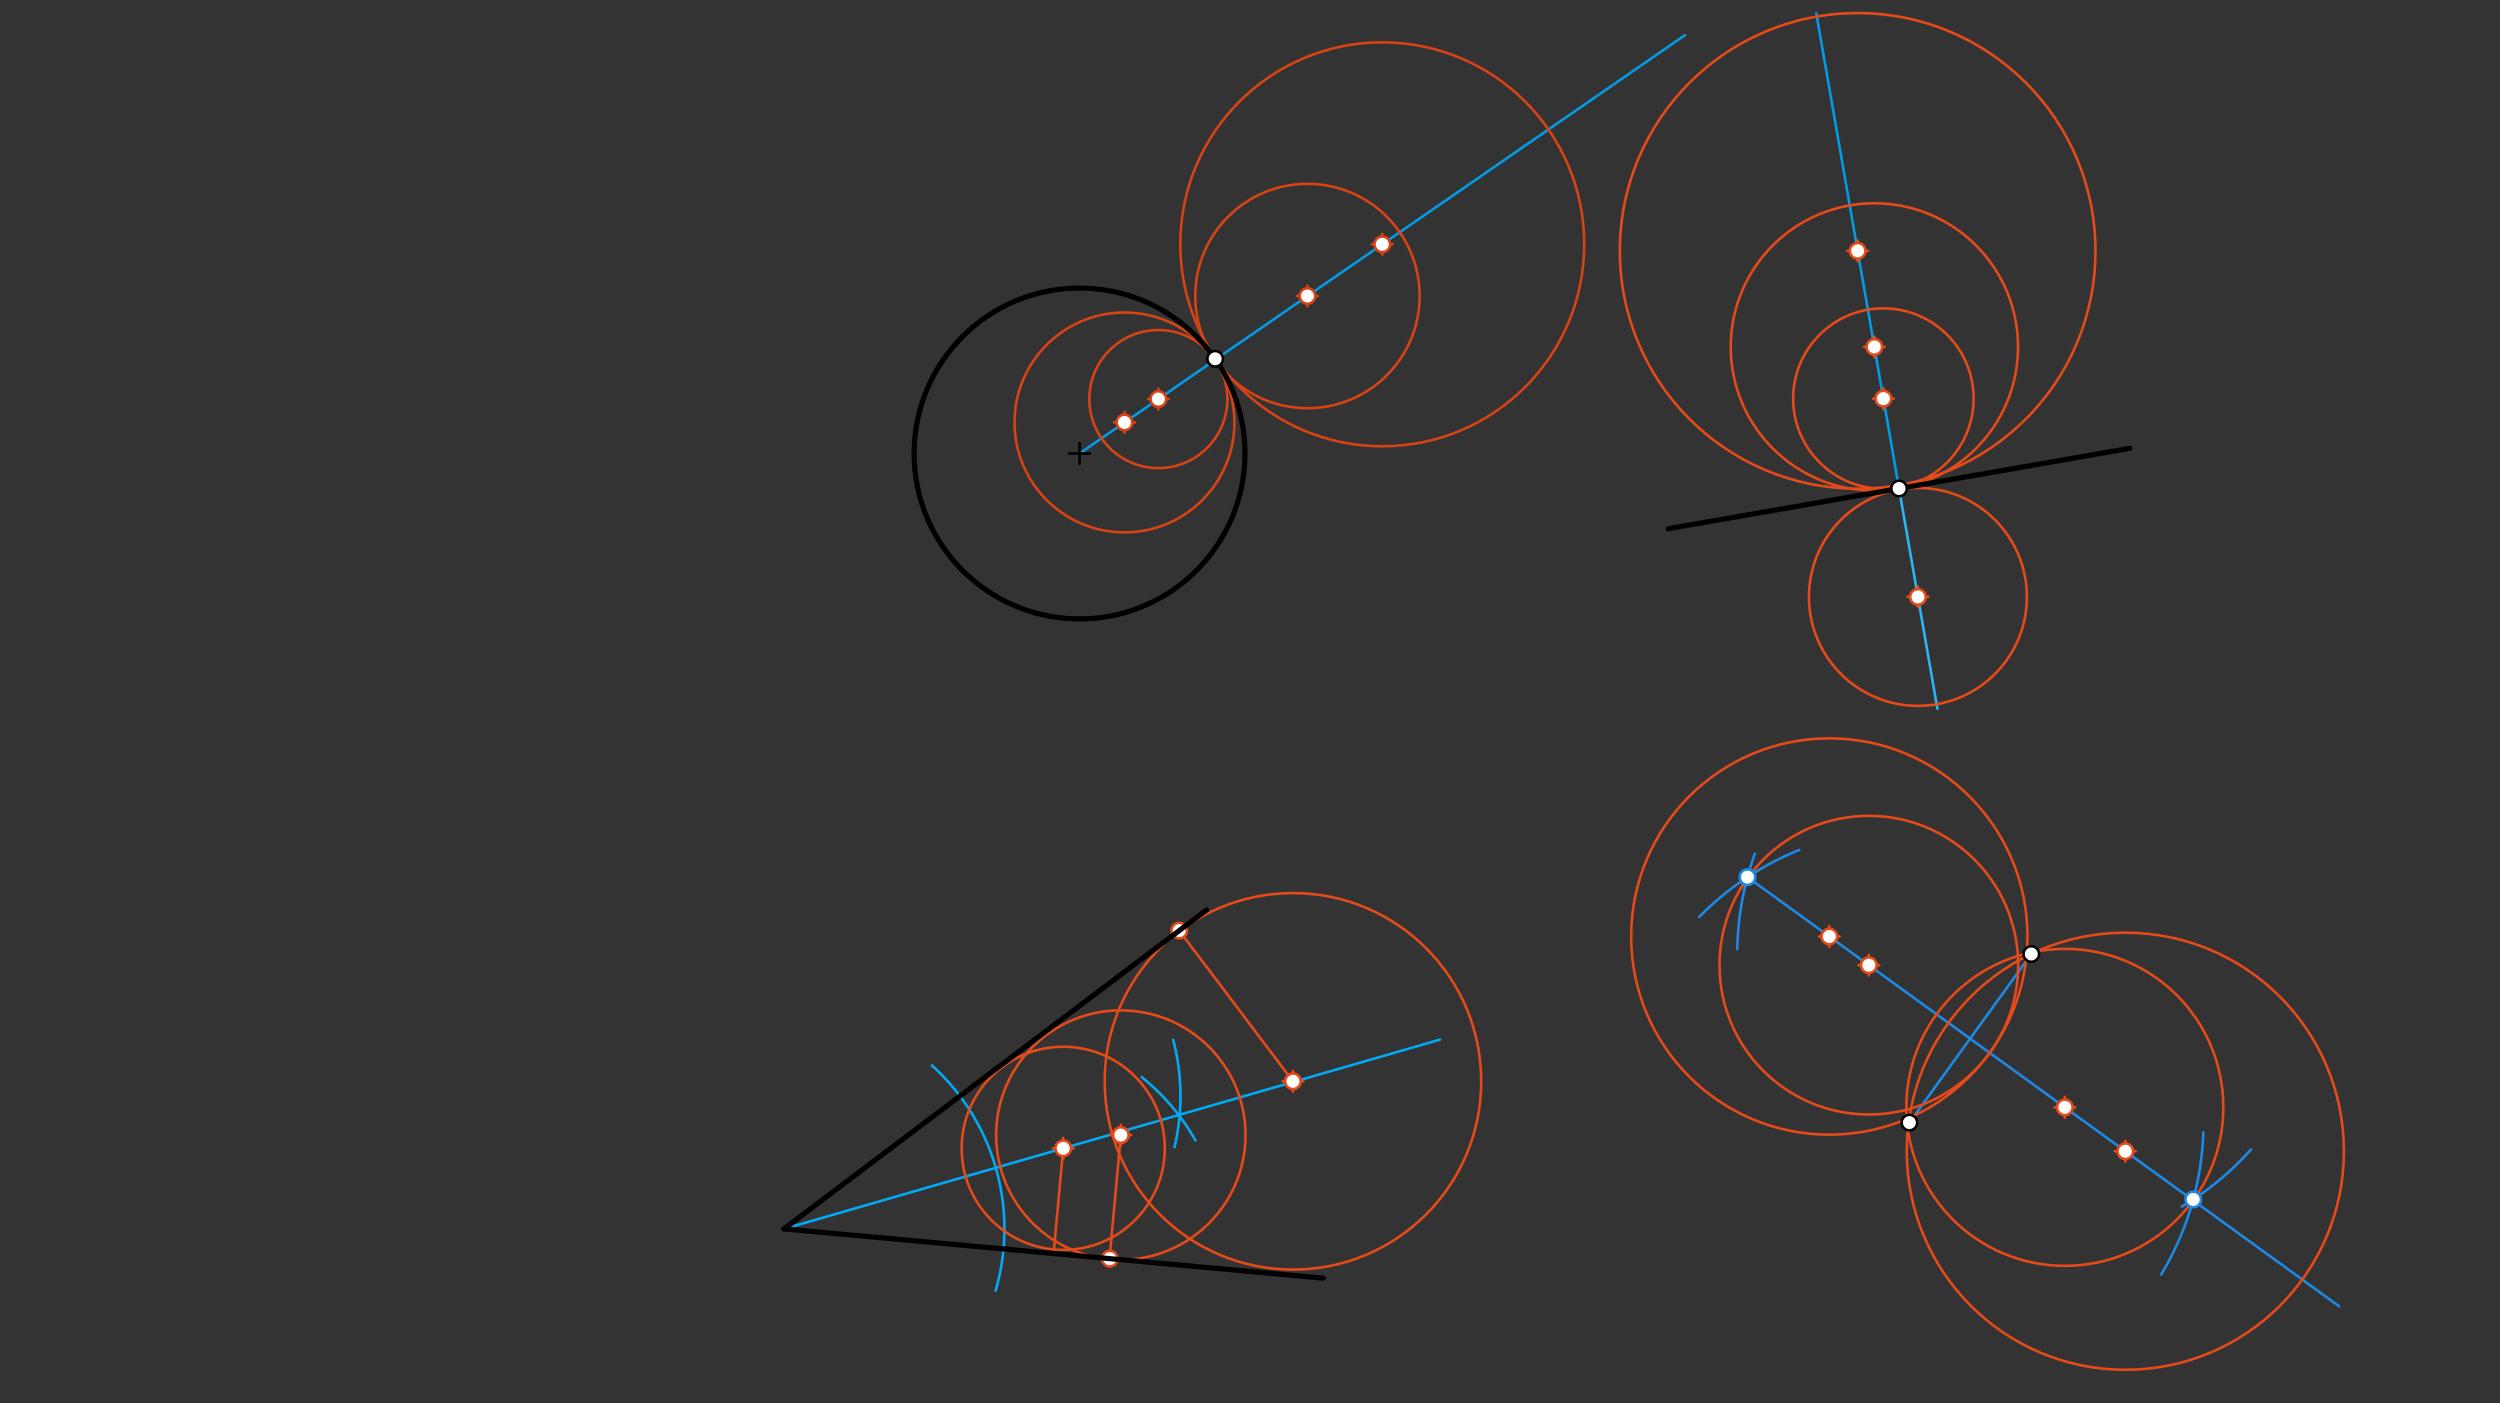 <svg xmlns="http://www.w3.org/2000/svg" class="svg--816" height="100%" preserveAspectRatio="xMidYMid meet" viewBox="0 0 964 541" width="100%"><rect x="0" y="0" width="964" height="541" fill="#333333" stroke="none"/><defs><marker id="marker-arrow" markerHeight="16" markerUnits="userSpaceOnUse" markerWidth="24" orient="auto-start-reverse" refX="24" refY="4" viewBox="0 0 24 8"><path d="M 0 0 L 24 4 L 0 8 z" stroke="inherit"></path></marker></defs><g class="aux-layer--949"><g class="element--733"><line stroke="#039BE5" stroke-dasharray="none" stroke-linecap="round" stroke-width="1" x1="416.27" x2="649.737" y1="174.867" y2="13.544"></line></g><g class="element--733"><g class="center--a87"><line x1="500.151" y1="114.142" x2="508.151" y2="114.142" stroke="#D84315" stroke-width="1" stroke-linecap="round"></line><line x1="504.151" y1="110.142" x2="504.151" y2="118.142" stroke="#D84315" stroke-width="1" stroke-linecap="round"></line><circle class="hit--87b" cx="504.151" cy="114.142" r="4" stroke="none" fill="transparent"></circle></g><circle cx="504.151" cy="114.142" fill="none" r="43.256" stroke="#D84315" stroke-dasharray="none" stroke-width="1"></circle></g><g class="element--733"><g class="center--a87"><line x1="529.004" y1="94.206" x2="537.004" y2="94.206" stroke="#D84315" stroke-width="1" stroke-linecap="round"></line><line x1="533.004" y1="90.206" x2="533.004" y2="98.206" stroke="#D84315" stroke-width="1" stroke-linecap="round"></line><circle class="hit--87b" cx="533.004" cy="94.206" r="4" stroke="none" fill="transparent"></circle></g><circle cx="533.004" cy="94.206" fill="none" r="77.879" stroke="#D84315" stroke-dasharray="none" stroke-width="1"></circle></g><g class="element--733"><g class="center--a87"><line x1="442.655" y1="153.872" x2="450.655" y2="153.872" stroke="#D84315" stroke-width="1" stroke-linecap="round"></line><line x1="446.655" y1="149.872" x2="446.655" y2="157.872" stroke="#D84315" stroke-width="1" stroke-linecap="round"></line><circle class="hit--87b" cx="446.655" cy="153.872" r="4" stroke="none" fill="transparent"></circle></g><circle cx="446.655" cy="153.872" fill="none" r="26.619" stroke="#D84315" stroke-dasharray="none" stroke-width="1"></circle></g><g class="element--733"><g class="center--a87"><line x1="429.597" y1="162.894" x2="437.597" y2="162.894" stroke="#D84315" stroke-width="1" stroke-linecap="round"></line><line x1="433.597" y1="158.894" x2="433.597" y2="166.894" stroke="#D84315" stroke-width="1" stroke-linecap="round"></line><circle class="hit--87b" cx="433.597" cy="162.894" r="4" stroke="none" fill="transparent"></circle></g><circle cx="433.597" cy="162.894" fill="none" r="42.39" stroke="#D84315" stroke-dasharray="none" stroke-width="1"></circle></g><g class="element--733"><line stroke="#039BE5" stroke-dasharray="none" stroke-linecap="round" stroke-width="1" x1="732.27" x2="700.354" y1="188.367" y2="5.111"></line></g><g class="element--733"><g class="center--a87"><line x1="722.232" y1="153.7" x2="730.232" y2="153.7" stroke="#E64A19" stroke-width="1" stroke-linecap="round"></line><line x1="726.232" y1="149.7" x2="726.232" y2="157.7" stroke="#E64A19" stroke-width="1" stroke-linecap="round"></line><circle class="hit--87b" cx="726.232" cy="153.7" r="4" stroke="none" fill="transparent"></circle></g><circle cx="726.232" cy="153.7" fill="none" r="34.793" stroke="#E64A19" stroke-dasharray="none" stroke-width="1"></circle></g><g class="element--733"><g class="center--a87"><line x1="718.763" y1="133.781" x2="726.763" y2="133.781" stroke="#E64A19" stroke-width="1" stroke-linecap="round"></line><line x1="722.763" y1="129.781" x2="722.763" y2="137.781" stroke="#E64A19" stroke-width="1" stroke-linecap="round"></line><circle class="hit--87b" cx="722.763" cy="133.781" r="4" stroke="none" fill="transparent"></circle></g><circle cx="722.763" cy="133.781" fill="none" r="55.39" stroke="#E64A19" stroke-dasharray="none" stroke-width="1"></circle></g><g class="element--733"><g class="center--a87"><line x1="712.312" y1="96.739" x2="720.312" y2="96.739" stroke="#E64A19" stroke-width="1" stroke-linecap="round"></line><line x1="716.312" y1="92.739" x2="716.312" y2="100.739" stroke="#E64A19" stroke-width="1" stroke-linecap="round"></line><circle class="hit--87b" cx="716.312" cy="96.739" r="4" stroke="none" fill="transparent"></circle></g><circle cx="716.312" cy="96.739" fill="none" r="91.698" stroke="#E64A19" stroke-dasharray="none" stroke-width="1"></circle></g><g class="element--733"><line stroke="#29B6F6" stroke-dasharray="none" stroke-linecap="round" stroke-width="1" x1="732.045" x2="747.053" y1="187.078" y2="273.253"></line></g><g class="element--733"><g class="center--a87"><line x1="735.549" y1="230.165" x2="743.549" y2="230.165" stroke="#E64A19" stroke-width="1" stroke-linecap="round"></line><line x1="739.549" y1="226.165" x2="739.549" y2="234.165" stroke="#E64A19" stroke-width="1" stroke-linecap="round"></line><circle class="hit--87b" cx="739.549" cy="230.165" r="4" stroke="none" fill="transparent"></circle></g><circle cx="739.549" cy="230.165" fill="none" r="42.018" stroke="#E64A19" stroke-dasharray="none" stroke-width="1"></circle></g><g class="element--733"><path d="M 359.346 410.828 A 85.039 85.039 0 0 1 383.908 497.678" fill="none" stroke="#03A9F4" stroke-dasharray="none" stroke-linecap="round" stroke-width="1"></path></g><g class="element--733"><path d="M 452.377 400.95 A 85.039 85.039 0 0 1 452.877 442.345" fill="none" stroke="#03A9F4" stroke-dasharray="none" stroke-linecap="round" stroke-width="1"></path></g><g class="element--733"><path d="M 440.271 415.351 A 85.039 85.039 0 0 1 460.958 439.705" fill="none" stroke="#03A9F4" stroke-dasharray="none" stroke-linecap="round" stroke-width="1"></path></g><g class="element--733"><line stroke="#03A9F4" stroke-dasharray="none" stroke-linecap="round" stroke-width="1" x1="302.27" x2="555.27" y1="473.867" y2="400.867"></line></g><g class="element--733"><line stroke="#E64A19" stroke-dasharray="none" stroke-linecap="round" stroke-width="1" x1="406.27" x2="410.001" y1="483.367" y2="442.522"></line></g><g class="element--733"><g class="center--a87"><line x1="405.976" y1="442.79" x2="413.976" y2="442.79" stroke="#E64A19" stroke-width="1" stroke-linecap="round"></line><line x1="409.976" y1="438.79" x2="409.976" y2="446.79" stroke="#E64A19" stroke-width="1" stroke-linecap="round"></line><circle class="hit--87b" cx="409.976" cy="442.79" r="4" stroke="none" fill="transparent"></circle></g><circle cx="409.976" cy="442.79" fill="none" r="39.163" stroke="#E64A19" stroke-dasharray="none" stroke-width="1"></circle></g><g class="element--733"><line stroke="#E64A19" stroke-dasharray="none" stroke-linecap="round" stroke-width="1" x1="427.839" x2="432.192" y1="485.337" y2="437.68"></line></g><g class="element--733"><g class="center--a87"><line x1="428.192" y1="437.68" x2="436.192" y2="437.68" stroke="#E64A19" stroke-width="1" stroke-linecap="round"></line><line x1="432.192" y1="433.68" x2="432.192" y2="441.68" stroke="#E64A19" stroke-width="1" stroke-linecap="round"></line><circle class="hit--87b" cx="432.192" cy="437.68" r="4" stroke="none" fill="transparent"></circle></g><circle cx="432.192" cy="437.68" fill="none" r="48.075" stroke="#E64A19" stroke-dasharray="none" stroke-width="1"></circle></g><g class="element--733"><line stroke="#E64A19" stroke-dasharray="none" stroke-linecap="round" stroke-width="1" x1="454.703" x2="498.56" y1="358.841" y2="416.962"></line></g><g class="element--733"><g class="center--a87"><line x1="494.56" y1="416.962" x2="502.56" y2="416.962" stroke="#E64A19" stroke-width="1" stroke-linecap="round"></line><line x1="498.56" y1="412.962" x2="498.56" y2="420.962" stroke="#E64A19" stroke-width="1" stroke-linecap="round"></line><circle class="hit--87b" cx="498.56" cy="416.962" r="4" stroke="none" fill="transparent"></circle></g><circle cx="498.56" cy="416.962" fill="none" r="72.593" stroke="#E64A19" stroke-dasharray="none" stroke-width="1"></circle></g><g class="element--733"><line stroke="#1E88E5" stroke-dasharray="none" stroke-linecap="round" stroke-width="1" x1="736.27" x2="783.27" y1="432.867" y2="367.867"></line></g><g class="element--733"><path d="M 676.669 329.233 A 113.386 113.386 0 0 0 669.899 366.017" fill="none" stroke="#1E88E5" stroke-dasharray="none" stroke-linecap="round" stroke-width="1"></path></g><g class="element--733"><path d="M 841.306 465.275 A 113.386 113.386 0 0 0 867.969 443.249" fill="none" stroke="#1E88E5" stroke-dasharray="none" stroke-linecap="round" stroke-width="1"></path></g><g class="element--733"><path d="M 849.595 436.589 A 113.386 113.386 0 0 1 833.345 491.458" fill="none" stroke="#1E88E5" stroke-dasharray="none" stroke-linecap="round" stroke-width="1"></path></g><g class="element--733"><path d="M 655.202 353.593 A 113.386 113.386 0 0 1 693.794 327.738" fill="none" stroke="#1E88E5" stroke-dasharray="none" stroke-linecap="round" stroke-width="1"></path></g><g class="element--733"><line stroke="#1E88E5" stroke-dasharray="none" stroke-linecap="round" stroke-width="1" x1="673.827" x2="901.953" y1="338.224" y2="503.714"></line></g><g class="element--733"><g class="center--a87"><line x1="792.199" y1="426.996" x2="800.199" y2="426.996" stroke="#E64A19" stroke-width="1" stroke-linecap="round"></line><line x1="796.199" y1="422.996" x2="796.199" y2="430.996" stroke="#E64A19" stroke-width="1" stroke-linecap="round"></line><circle class="hit--87b" cx="796.199" cy="426.996" r="4" stroke="none" fill="transparent"></circle></g><circle cx="796.199" cy="426.996" fill="none" r="61.116" stroke="#E64A19" stroke-dasharray="none" stroke-width="1"></circle></g><g class="element--733"><g class="center--a87"><line x1="815.529" y1="443.92" x2="823.529" y2="443.92" stroke="#E64A19" stroke-width="1" stroke-linecap="round"></line><line x1="819.529" y1="439.92" x2="819.529" y2="447.92" stroke="#E64A19" stroke-width="1" stroke-linecap="round"></line><circle class="hit--87b" cx="819.529" cy="443.92" r="4" stroke="none" fill="transparent"></circle></g><circle cx="819.529" cy="443.92" fill="none" r="84.274" stroke="#E64A19" stroke-dasharray="none" stroke-width="1"></circle></g><g class="element--733"><g class="center--a87"><line x1="701.386" y1="361.118" x2="709.386" y2="361.118" stroke="#E64A19" stroke-width="1" stroke-linecap="round"></line><line x1="705.386" y1="357.118" x2="705.386" y2="365.118" stroke="#E64A19" stroke-width="1" stroke-linecap="round"></line><circle class="hit--87b" cx="705.386" cy="361.118" r="4" stroke="none" fill="transparent"></circle></g><circle cx="705.386" cy="361.118" fill="none" r="76.406" stroke="#E64A19" stroke-dasharray="none" stroke-width="1"></circle></g><g class="element--733"><g class="center--a87"><line x1="716.622" y1="372.17" x2="724.622" y2="372.17" stroke="#E64A19" stroke-width="1" stroke-linecap="round"></line><line x1="720.622" y1="368.17" x2="720.622" y2="376.17" stroke="#E64A19" stroke-width="1" stroke-linecap="round"></line><circle class="hit--87b" cx="720.622" cy="372.17" r="4" stroke="none" fill="transparent"></circle></g><circle cx="720.622" cy="372.17" fill="none" r="57.583" stroke="#E64A19" stroke-dasharray="none" stroke-width="1"></circle></g><g class="element--733"><circle cx="504.151" cy="114.142" r="3" stroke="#D84315" stroke-width="1" fill="#ffffff"></circle>}</g><g class="element--733"><circle cx="533.004" cy="94.206" r="3" stroke="#D84315" stroke-width="1" fill="#ffffff"></circle>}</g><g class="element--733"><circle cx="446.655" cy="153.872" r="3" stroke="#D84315" stroke-width="1" fill="#ffffff"></circle>}</g><g class="element--733"><circle cx="433.597" cy="162.894" r="3" stroke="#D84315" stroke-width="1" fill="#ffffff"></circle>}</g><g class="element--733"><circle cx="726.232" cy="153.7" r="3" stroke="#E64A19" stroke-width="1" fill="#ffffff"></circle>}</g><g class="element--733"><circle cx="722.763" cy="133.781" r="3" stroke="#E64A19" stroke-width="1" fill="#ffffff"></circle>}</g><g class="element--733"><circle cx="716.312" cy="96.739" r="3" stroke="#E64A19" stroke-width="1" fill="#ffffff"></circle>}</g><g class="element--733"><circle cx="739.549" cy="230.165" r="3" stroke="#E64A19" stroke-width="1" fill="#ffffff"></circle>}</g><g class="element--733"><circle cx="409.976" cy="442.79" r="3" stroke="#E64A19" stroke-width="1" fill="#ffffff"></circle>}</g><g class="element--733"><circle cx="427.929" cy="485.346" r="3" stroke="#E64A19" stroke-width="1" fill="#ffffff"></circle>}</g><g class="element--733"><circle cx="432.192" cy="437.68" r="3" stroke="#E64A19" stroke-width="1" fill="#ffffff"></circle>}</g><g class="element--733"><circle cx="454.703" cy="358.841" r="3" stroke="#E64A19" stroke-width="1" fill="#ffffff"></circle>}</g><g class="element--733"><circle cx="498.56" cy="416.962" r="3" stroke="#E64A19" stroke-width="1" fill="#ffffff"></circle>}</g><g class="element--733"><circle cx="673.827" cy="338.224" r="3" stroke="#1E88E5" stroke-width="1" fill="#ffffff"></circle>}</g><g class="element--733"><circle cx="845.712" cy="462.51" r="3" stroke="#1E88E5" stroke-width="1" fill="#ffffff"></circle>}</g><g class="element--733"><circle cx="796.199" cy="426.996" r="3" stroke="#E64A19" stroke-width="1" fill="#ffffff"></circle>}</g><g class="element--733"><circle cx="819.529" cy="443.92" r="3" stroke="#E64A19" stroke-width="1" fill="#ffffff"></circle>}</g><g class="element--733"><circle cx="705.386" cy="361.118" r="3" stroke="#E64A19" stroke-width="1" fill="#ffffff"></circle>}</g><g class="element--733"><circle cx="720.622" cy="372.17" r="3" stroke="#E64A19" stroke-width="1" fill="#ffffff"></circle>}</g></g><g class="main-layer--75a"><g class="element--733"><g class="center--a87"><line x1="412.27" y1="174.867" x2="420.27" y2="174.867" stroke="#000000" stroke-width="1" stroke-linecap="round"></line><line x1="416.27" y1="170.867" x2="416.27" y2="178.867" stroke="#000000" stroke-width="1" stroke-linecap="round"></line><circle class="hit--87b" cx="416.27" cy="174.867" r="4" stroke="none" fill="transparent"></circle></g><circle cx="416.27" cy="174.867" fill="none" r="63.789" stroke="#000000" stroke-dasharray="none" stroke-width="2"></circle></g><g class="element--733"><line stroke="#000000" stroke-dasharray="none" stroke-linecap="round" stroke-width="2" x1="643.27" x2="821.27" y1="203.867" y2="172.867"></line></g><g class="element--733"><line stroke="#000000" stroke-dasharray="none" stroke-linecap="round" stroke-width="2" x1="465.27" x2="302.27" y1="350.867" y2="473.867"></line></g><g class="element--733"><line stroke="#000000" stroke-dasharray="none" stroke-linecap="round" stroke-width="2" x1="302.27" x2="510.27" y1="473.867" y2="492.867"></line></g><g class="element--733"><circle cx="468.574" cy="138.353" r="3" stroke="#000000" stroke-width="1" fill="#ffffff"></circle>}</g><g class="element--733"><circle cx="732.27" cy="188.367" r="3" stroke="#000000" stroke-width="1" fill="#ffffff"></circle>}</g><g class="element--733"><circle cx="783.27" cy="367.867" r="3" stroke="#000000" stroke-width="1" fill="#ffffff"></circle>}</g><g class="element--733"><circle cx="736.27" cy="432.867" r="3" stroke="#000000" stroke-width="1" fill="#ffffff"></circle>}</g></g><g class="snaps-layer--ac6"></g><g class="temp-layer--52d"></g></svg>